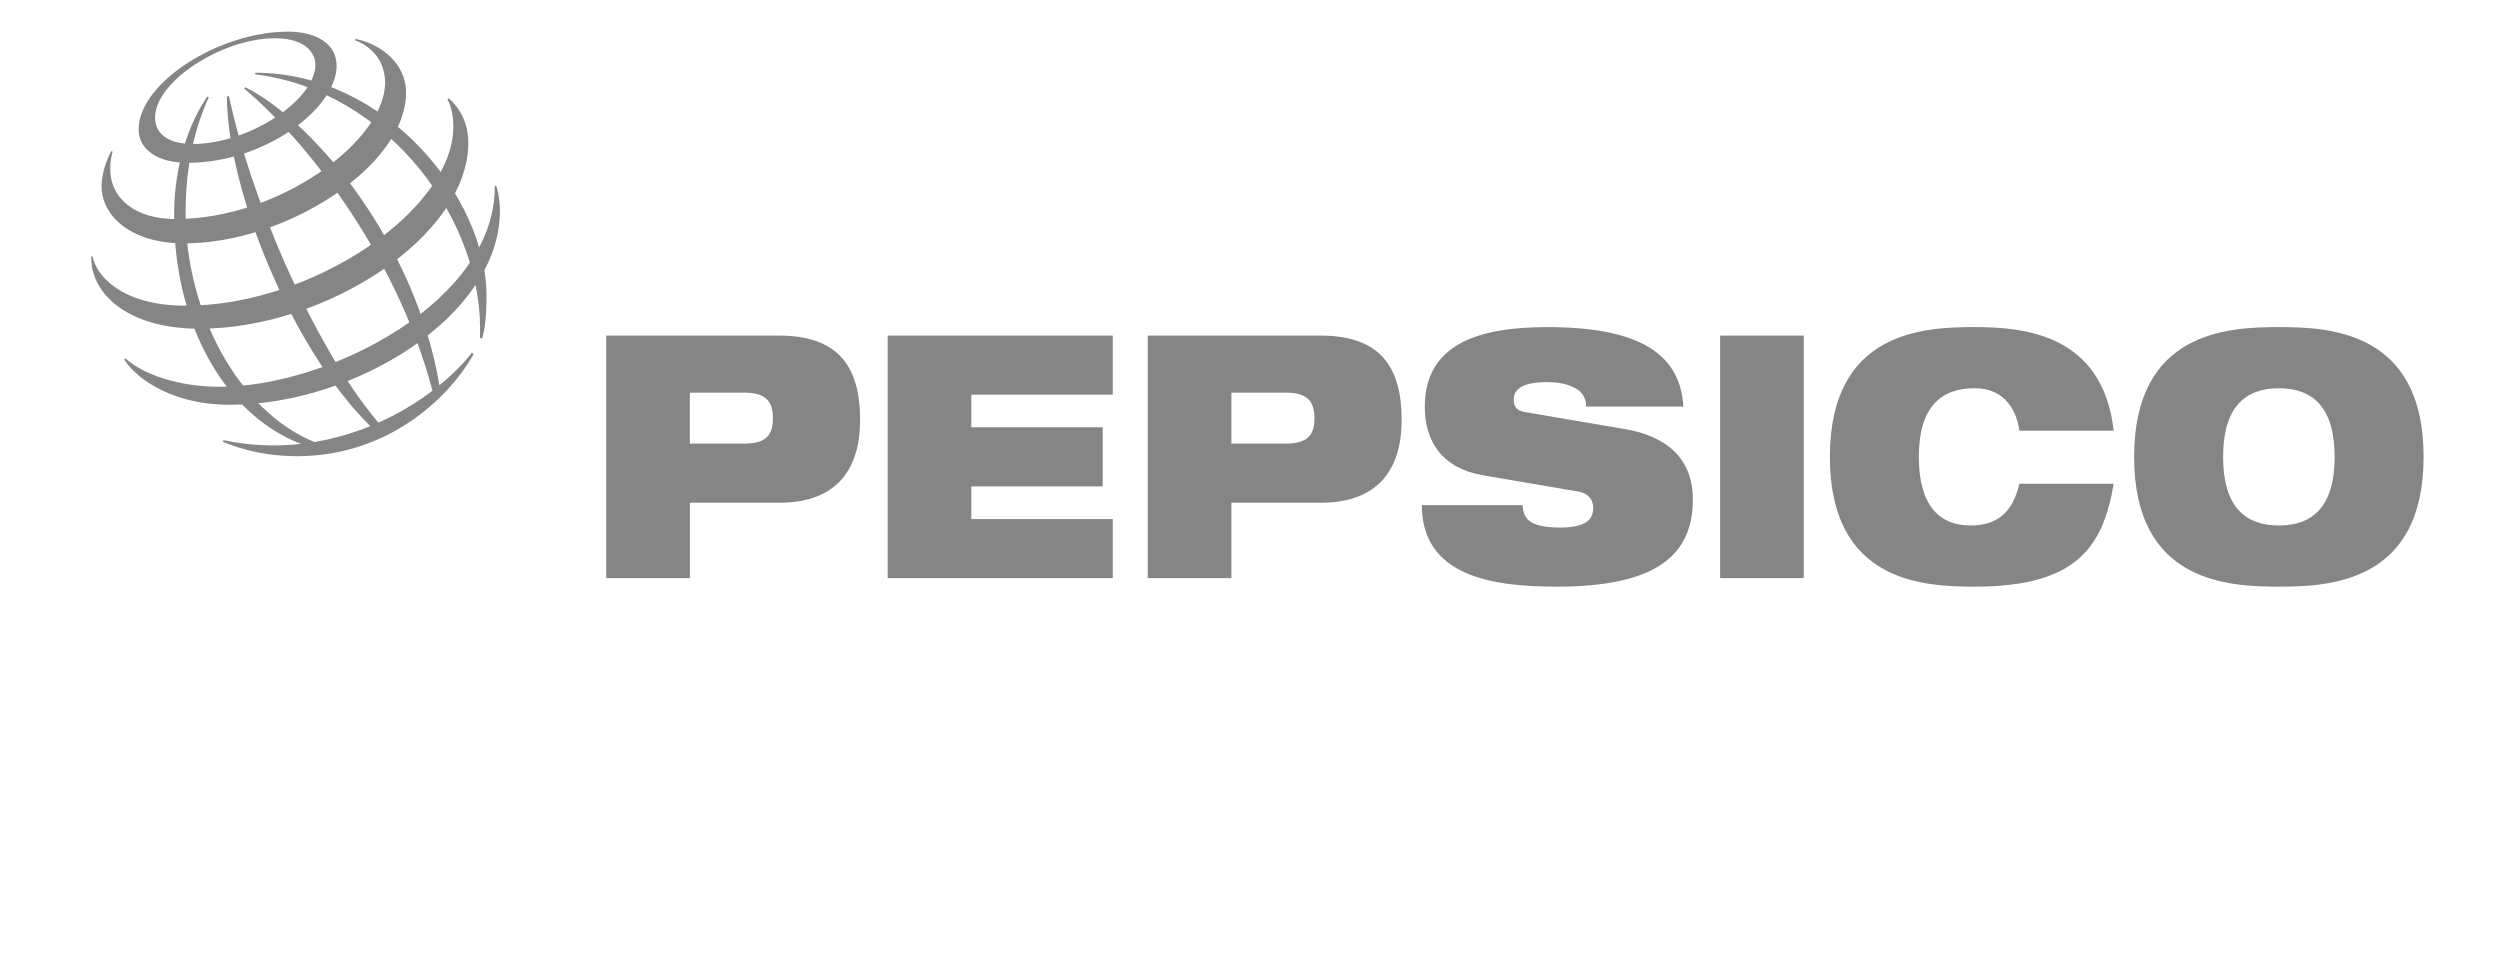 <?xml version="1.0" encoding="UTF-8"?> <svg xmlns="http://www.w3.org/2000/svg" width="159" height="61" viewBox="0 0 159 61" fill="none"><path fill-rule="evenodd" clip-rule="evenodd" d="M43.875 24.972H47.309C48.648 24.972 49.157 25.448 49.157 26.615C49.157 27.738 48.648 28.214 47.309 28.214H43.875V24.972ZM38.557 36.771H43.876V31.973H49.573C53.345 31.973 54.703 29.684 54.703 26.724C54.703 23.287 53.306 21.343 49.534 21.343H38.557V36.771ZM56.457 21.343H70.772V25.102H61.776V27.176H70.132V30.937H61.776V33.011H70.772V36.771H56.457V21.343ZM78.317 24.972H81.75C83.089 24.972 83.599 25.448 83.599 26.615C83.599 27.738 83.089 28.214 81.75 28.214H78.317V24.972ZM72.998 36.771H78.317V31.973H84.013C87.786 31.973 89.144 29.684 89.144 26.724C89.144 23.287 87.748 21.343 83.975 21.343H72.998V36.771ZM94.293 30.224C91.69 29.769 90.616 28.041 90.616 25.88C90.616 21.882 94.03 20.803 98.405 20.803C104.402 20.803 106.873 22.596 107.062 25.859H100.875C100.875 25.232 100.554 24.842 100.065 24.627C99.593 24.389 98.99 24.303 98.405 24.303C96.82 24.303 96.274 24.756 96.274 25.405C96.274 25.837 96.443 26.119 96.971 26.204L103.327 27.285C106.006 27.738 107.666 29.164 107.666 31.778C107.666 35.539 104.988 37.311 99.008 37.311C94.915 37.311 90.445 36.663 90.426 32.125H96.839C96.857 32.643 97.028 32.989 97.406 33.227C97.8 33.443 98.386 33.551 99.215 33.551C100.875 33.551 101.328 33.032 101.328 32.298C101.328 31.844 101.082 31.39 100.367 31.261L94.293 30.224ZM109.4 21.343H114.719V36.771H109.4V21.343ZM134.431 30.764C134.091 32.795 133.487 34.437 132.166 35.561C130.866 36.684 128.828 37.311 125.585 37.311C122.359 37.311 116.38 37.051 116.38 29.057C116.38 21.062 122.359 20.802 125.585 20.802C128.79 20.802 133.732 21.277 134.431 27.393H128.433C128.282 26.29 127.64 24.692 125.585 24.692C123.414 24.692 122.038 25.923 122.038 29.057C122.038 32.19 123.377 33.421 125.32 33.421C126.999 33.421 127.999 32.622 128.433 30.764H134.431V30.764ZM141.39 29.058C141.39 25.923 142.767 24.692 144.937 24.692C147.105 24.692 148.483 25.924 148.483 29.058C148.483 32.191 147.105 33.422 144.937 33.422C142.767 33.421 141.39 32.191 141.39 29.058ZM135.731 29.058C135.731 37.051 141.71 37.311 144.937 37.311C148.162 37.311 154.141 37.051 154.141 29.058C154.141 21.062 148.162 20.803 144.937 20.803C141.71 20.803 135.731 21.062 135.731 29.058ZM30.52 21.496C30.863 14.094 24.668 5.758 16.223 4.728L16.237 4.627C24.563 4.627 30.946 12.569 30.946 18.835C30.938 20.139 30.838 20.947 30.66 21.534L30.52 21.496ZM30.015 22.437C29.461 23.134 28.765 23.836 27.948 24.503C26.447 15.604 20.101 7.823 15.614 5.552L15.518 5.621C20.03 9.437 25.412 16.848 27.505 24.852C26.437 25.66 25.284 26.341 24.068 26.88C19.81 21.877 15.84 12.228 14.561 6.105L14.431 6.145C14.46 12.089 18.555 22.179 23.549 27.102C22.404 27.569 21.213 27.908 19.997 28.113C15.21 26.159 11.802 19.9 11.802 13.489C11.802 9.303 13.041 6.714 13.28 6.184L13.178 6.142C12.889 6.594 11.074 9.182 11.074 13.701C11.074 20.948 14.543 26.488 19.148 28.232C17.501 28.419 15.836 28.338 14.214 27.993L14.179 28.104C14.672 28.291 16.343 29.014 18.893 29.014C24.66 29.014 28.558 25.322 30.128 22.515L30.015 22.437Z" fill="#858585"></path><path fill-rule="evenodd" clip-rule="evenodd" d="M18.314 2.012C13.943 2.012 8.816 5.263 8.816 8.235C8.816 9.384 9.837 10.355 11.949 10.355C16.852 10.355 21.408 6.884 21.408 4.185C21.408 2.765 20.084 2.012 18.314 2.012ZM20.06 4.101C20.06 6.376 15.819 9.157 12.275 9.157C10.709 9.157 9.863 8.522 9.863 7.475C9.863 5.167 14.151 2.433 17.476 2.433C19.643 2.433 20.06 3.569 20.06 4.101Z" fill="#858585"></path><path fill-rule="evenodd" clip-rule="evenodd" d="M7.076 9.611C6.953 9.83 6.461 10.822 6.461 11.84C6.461 13.726 8.311 15.478 11.714 15.478C18.261 15.478 25.824 10.513 25.824 5.904C25.824 3.835 23.923 2.71 22.604 2.478L22.579 2.558C22.989 2.692 24.493 3.412 24.493 5.255C24.493 8.928 17.815 13.931 11.163 13.931C8.617 13.931 7.012 12.636 7.012 10.749C7.012 10.153 7.133 9.759 7.165 9.646L7.076 9.611Z" fill="#858585"></path><path fill-rule="evenodd" clip-rule="evenodd" d="M28.527 6.248C28.707 6.388 29.785 7.314 29.785 9.066C29.785 15.036 20.706 20.907 12.68 20.907C7.893 20.907 5.711 18.472 5.808 16.31H5.894C6.081 17.433 7.635 19.442 11.825 19.442C19.861 19.442 28.834 13.367 28.834 8.045C28.834 7.132 28.593 6.563 28.457 6.31L28.527 6.248Z" fill="#858585"></path><path fill-rule="evenodd" clip-rule="evenodd" d="M31.562 11.821C31.6 11.948 31.795 12.52 31.795 13.415C31.795 20.057 22.607 25.743 14.616 25.743C10.504 25.743 8.356 23.685 7.902 22.849L7.976 22.793C9.114 23.818 11.355 24.598 13.971 24.598C21.028 24.598 31.559 19.065 31.465 11.845L31.562 11.821Z" fill="#858585"></path></svg> 